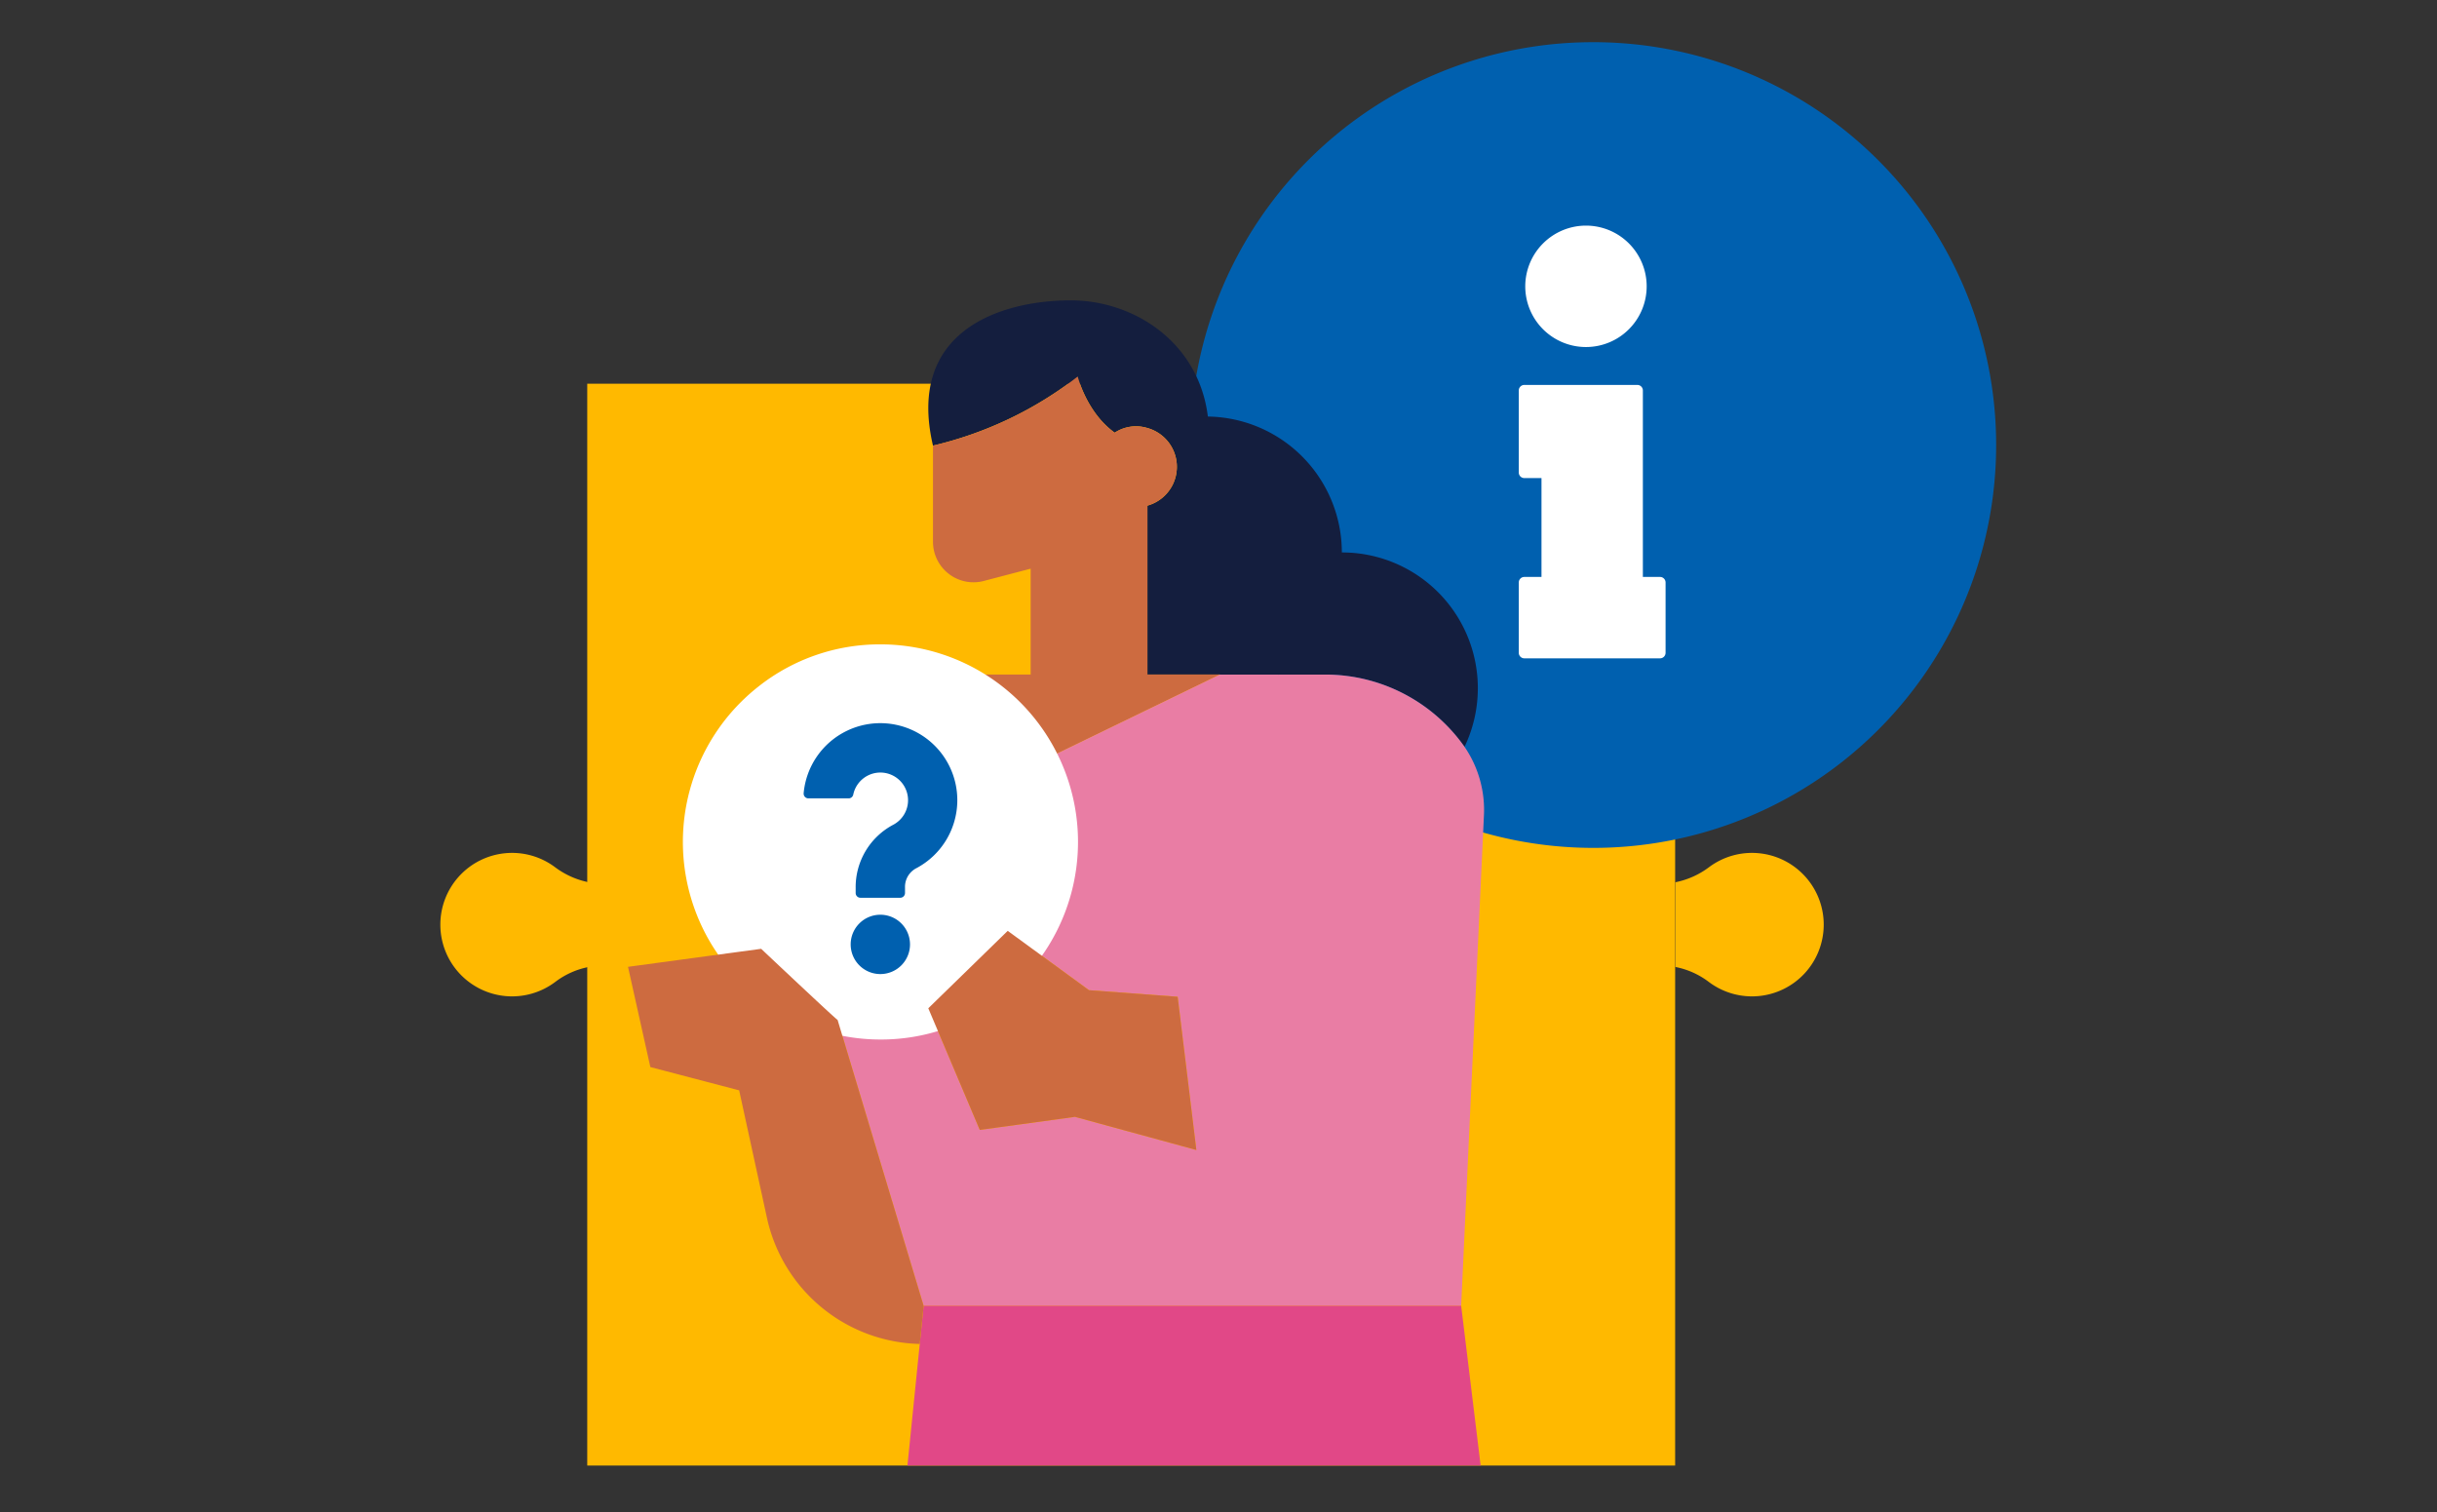 <?xml version="1.0" standalone="no"?>
<svg xmlns="http://www.w3.org/2000/svg" xmlns:xlink="http://www.w3.org/1999/xlink" width="967" height="600" viewBox="0 0 967 600">
  <rect x="0" y="0" width="967" height="600" fill="#333333" stroke="none"/>
  <defs>
    <clipPath id="clip-hero-gen-info2">
      <rect width="967" height="600"/>
    </clipPath>
  </defs>
  <g id="hero-gen-info2" clip-path="url(#clip-hero-gen-info2)">
    <g id="Group_1576" data-name="Group 1576" transform="translate(98.048 -46.177)">
      <g id="Group_1556" data-name="Group 1556" transform="translate(76.713 198.426)">
        <g id="Group_1553" data-name="Group 1553" transform="translate(58.259)">
          <rect id="Rectangle_416" data-name="Rectangle 416" width="431.676" height="429.246" fill="#ffb900"/>
        </g>
        <g id="Group_1554" data-name="Group 1554" transform="translate(490.025 186.167)">
          <path id="Path_1528" data-name="Path 1528" d="M185.864,146.21a32.859,32.859,0,0,0,13.212-5.872,28.465,28.465,0,1,1-.094,45.307,32.038,32.038,0,0,0-13.118-5.823Z" transform="translate(-185.864 -134.569)" fill="#ffb900"/>
        </g>
        <g id="Group_1555" data-name="Group 1555" transform="translate(0 186.167)">
          <path id="Path_1529" data-name="Path 1529" d="M135.547,146.21a32.859,32.859,0,0,1-13.212-5.872,28.465,28.465,0,1,0,.094,45.307,32.038,32.038,0,0,1,13.118-5.823Z" transform="translate(-76.713 -134.569)" fill="#ffb900"/>
        </g>
      </g>
      <g id="Group_1557" data-name="Group 1557" transform="translate(424.262 140.76)">
        <path id="Path_1530" data-name="Path 1530" d="M165.769,139.089a32.806,32.806,0,0,0-5.877-13.212,28.469,28.469,0,1,1,45.307.09,32.135,32.135,0,0,0-5.818,13.123Z" transform="translate(-154.128 -80.256)" fill="#ffb900"/>
      </g>
      <g id="Group_1559" data-name="Group 1559" transform="translate(374.281 62.917)">
        <path id="Path_1531" data-name="Path 1531" d="M302.868,62.917a159.741,159.741,0,0,0-97.12,286.668c3.237,2.483,6.523,4.893,9.948,7.129a159.841,159.841,0,1,0,87.171-293.8Z" transform="translate(-142.995 -62.917)" fill="#0060af"/>
        <g id="Group_1558" data-name="Group 1558" transform="translate(130.324 72.778)">
          <path id="Path_1532" data-name="Path 1532" d="M196.686,79.128a24.088,24.088,0,1,1-24.09,24.09A24.116,24.116,0,0,1,196.686,79.128Z" transform="translate(-170.028 -79.128)" fill="#fff"/>
          <path id="Path_1533" data-name="Path 1533" d="M172.024,171.6a2.2,2.2,0,0,1,2.2-2.2h6.81V130.173h-6.81a2.2,2.2,0,0,1-2.2-2.2V95.411a2.2,2.2,0,0,1,2.2-2.2H219.06a2.2,2.2,0,0,1,2.2,2.2V169.4h6.81a2.2,2.2,0,0,1,2.2,2.2v27.893a2.2,2.2,0,0,1-2.2,2.2H174.224a2.2,2.2,0,0,1-2.2-2.2Z" transform="translate(-172.024 -30)" fill="#fff"/>
        </g>
      </g>
      <g id="Group_1575" data-name="Group 1575" transform="translate(151.143 165.352)">
        <g id="Group_1568" data-name="Group 1568" transform="translate(34.07)">
          <g id="Group_1567" data-name="Group 1567">
            <g id="Group_1566" data-name="Group 1566">
              <g id="Group_1565" data-name="Group 1565">
                <g id="Group_1564" data-name="Group 1564">
                  <g id="Group_1560" data-name="Group 1560" transform="translate(0 148.474)">
                    <path id="Path_1534" data-name="Path 1534" d="M133.416,200.451H100.881l1.984-20.571A67.554,67.554,0,0,1,170.1,118.806h11.915l.862,2.092,19.085,46.295-68.4,33.186Z" transform="translate(-100.881 -118.806)" fill="#e14887"/>
                  </g>
                  <g id="Group_1561" data-name="Group 1561" transform="translate(85.09)">
                    <path id="Path_1535" data-name="Path 1535" d="M176.355,85.734c25.19,0,50.816,16.71,54.407,46.1a53.943,53.943,0,0,1,53.164,53.922,53.866,53.866,0,0,1,48.683,77.124,67.517,67.517,0,0,0-55.18-28.665h-18.6l-.009.031c-.2,0-.391-.031-.593-.031H235.539l.054-.022H206.775V167.177a15.98,15.98,0,0,0,.88-30.515c-.292-.1-.584-.189-.88-.269a15.355,15.355,0,0,0-12.983,1.854c-11.192-8.045-14.667-22.281-14.667-22.281a149.443,149.443,0,0,1-57.438,27.408C110.953,97.371,149.2,85.734,176.355,85.734Z" transform="translate(-119.834 -85.734)" fill="#141e3e"/>
                  </g>
                  <g id="Group_1563" data-name="Group 1563" transform="translate(81.128 30.232)">
                    <g id="Group_1562" data-name="Group 1562">
                      <path id="Path_1536" data-name="Path 1536" d="M138.9,259.1,119.818,212.8l-.862-2.092,0-.013h44.567V168.7l-19.044,4.988a16.088,16.088,0,0,1-19.709-15.673V119.876A149.442,149.442,0,0,0,182.2,92.468s3.475,14.236,14.667,22.281a15.354,15.354,0,0,1,12.983-1.854c.3.081.588.171.88.269a15.98,15.98,0,0,1-.88,30.515V210.7h28.818l-.054.022-5.432,2.635-5.369,2.608Z" transform="translate(-118.952 -92.468)" fill="#cd6b40"/>
                    </g>
                  </g>
                </g>
              </g>
            </g>
          </g>
          <path id="Path_1537" data-name="Path 1537" d="M200.678,226.765l23.664,17.266,35.179,2.608,7.412,60.8L218.775,294.3l-31.8,4.355-5.98.817-20.422-48.257,2.483-2.424a116.131,116.131,0,0,1-38.483,7.021L158.711,369.26h213.3l9.01-194.087a44.323,44.323,0,0,0-7.574-27.556l-.1-.144a67.517,67.517,0,0,0-55.18-28.665h-18.6l-.009.031c-.2,0-.391-.031-.593-.031H276.276l-5.432,2.635-5.369,2.608-88.913,43.134-68.4,33.186.013.072S209.6,219.169,200.678,226.765Z" transform="translate(-75.481 29.675)" fill="#e97da4"/>
          <path id="Path_1538" data-name="Path 1538" d="M345.43,237.981,337.7,174.595H124.4l-1.531,15.142-4.88,48.245Z" transform="translate(-41.174 224.338)" fill="#e14887"/>
        </g>
        <g id="Group_1571" data-name="Group 1571" transform="translate(21.813 136.492)">
          <g id="Group_1570" data-name="Group 1570">
            <g id="Group_1569" data-name="Group 1569">
              <path id="Path_1539" data-name="Path 1539" d="M128.159,132.824a78.393,78.393,0,0,0,48.409,140.1,77.579,77.579,0,0,0,48.284-16.687,78.39,78.39,0,0,0-48.4-140.1A77.591,77.591,0,0,0,128.159,132.824Z" transform="translate(-98.151 -116.137)" fill="#fff"/>
            </g>
          </g>
        </g>
        <g id="Group_1572" data-name="Group 1572" transform="translate(119.161 250.166)">
          <path id="Path_1540" data-name="Path 1540" d="M133.117,159.229l18.226-17.771L183.606,165l35.176,2.607,7.412,60.8-48.159-13.145-31.8,4.354-5.981.819-20.423-48.258,2.484-2.423Z" transform="translate(-119.835 -141.457)" fill="#cd6b40"/>
        </g>
        <g id="Group_1573" data-name="Group 1573" transform="translate(0 257.294)">
          <path id="Path_1541" data-name="Path 1541" d="M105.678,148.513l18.784-2.541,21.67-2.927s29.877,28.2,30.322,28.194l34.138,113.448-1.531,15.138A63.6,63.6,0,0,1,148.427,249.8L137.4,199.2l-35.238-9.235-8.867-39.776Z" transform="translate(-93.292 -143.045)" fill="#cd6b40"/>
        </g>
        <g id="Group_1574" data-name="Group 1574" transform="translate(69.69 167.774)">
          <path id="Path_1542" data-name="Path 1542" d="M108.824,150.877a30.548,30.548,0,1,1,44.818,29.707,8.34,8.34,0,0,0-4.6,7.744v2.15a1.887,1.887,0,0,1-1.881,1.886H131.343a1.887,1.887,0,0,1-1.881-1.886v-2.15a27.978,27.978,0,0,1,14.986-24.966,11.089,11.089,0,0,0,4.247-4.063,10.986,10.986,0,1,0-20.189-7.87,1.859,1.859,0,0,1-1.841,1.5H110.7a1.879,1.879,0,0,1-1.872-2.052ZM139.253,199.1a11.771,11.771,0,1,1-11.771,11.771A11.772,11.772,0,0,1,139.253,199.1Z" transform="translate(-108.815 -123.105)" fill="#0060af"/>
        </g>
      </g>
    </g>
  </g>
</svg>
